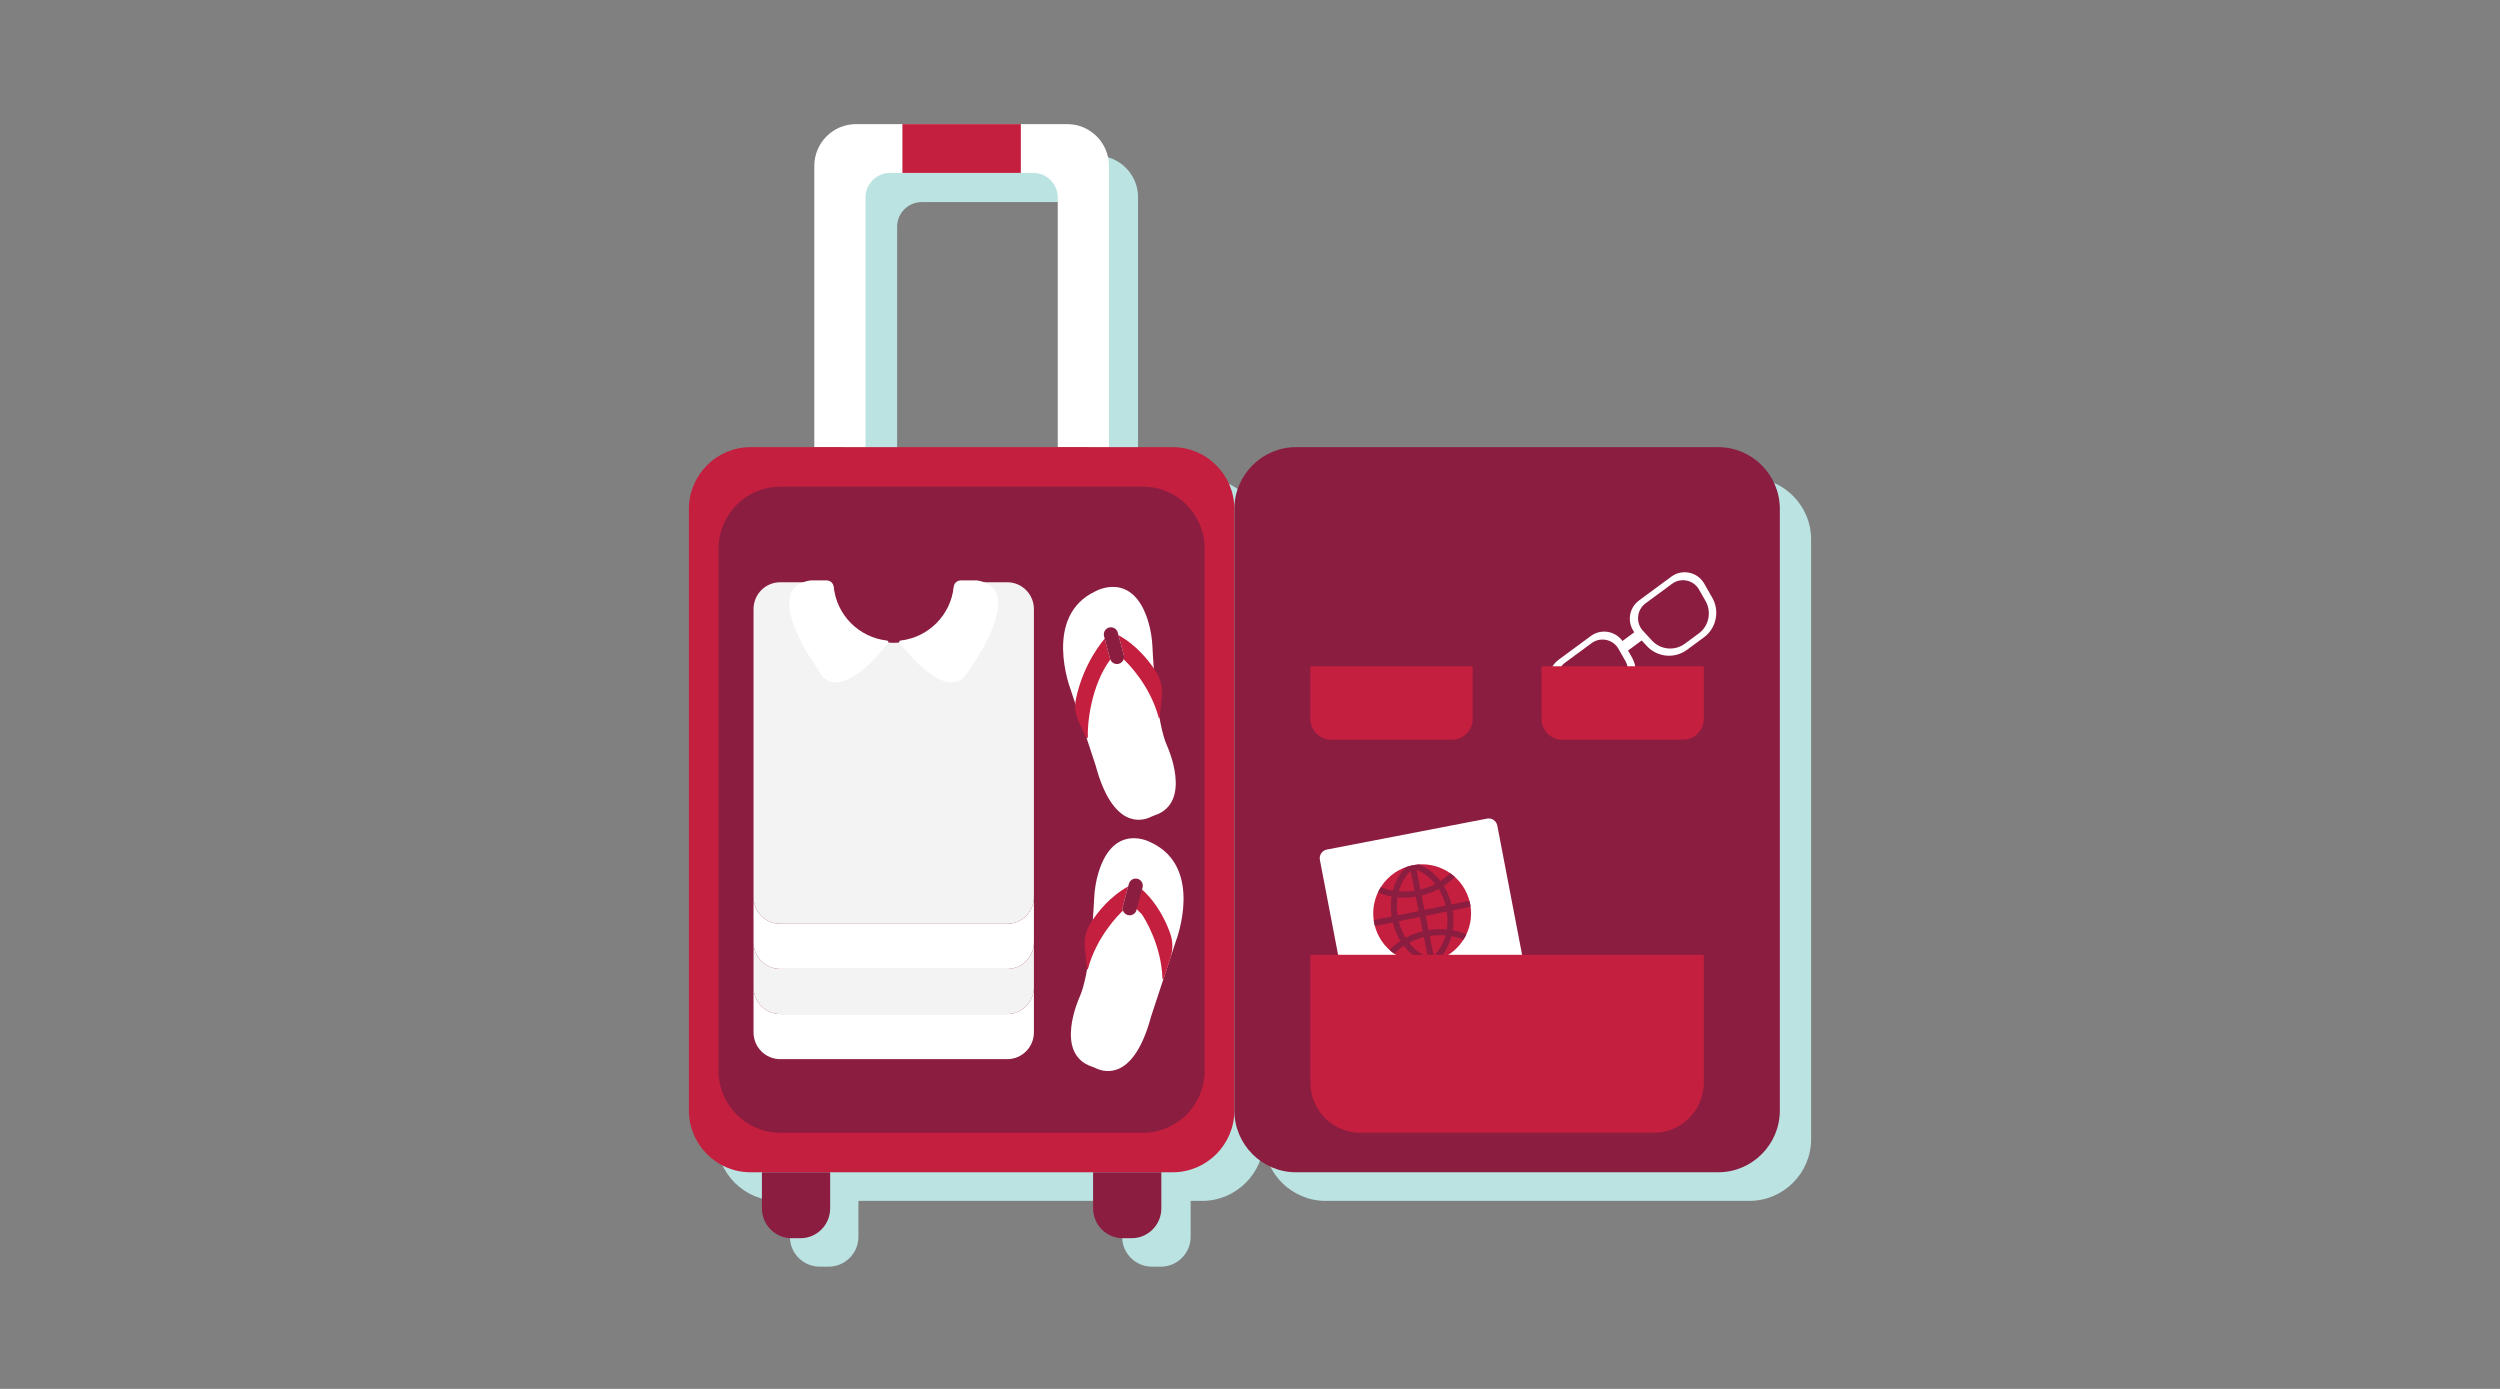 <?xml version="1.0" encoding="UTF-8"?>
<svg width="450px" height="250px" viewBox="0 0 450 250" version="1.1" xmlns="http://www.w3.org/2000/svg" xmlns:xlink="http://www.w3.org/1999/xlink">
    <rect x="0" y="0" width="450" height="250" fill="#808080" stroke="none"/>
    <!-- Generator: Sketch 63.1 (92452) - https://sketch.com -->
    <title>Illustrations/Teal/Objects/suitcase-open-450x250</title>
    <desc>Created with Sketch.</desc>
    <g id="Illustrations/Teal/Objects/suitcase-open-450x250" stroke="none" stroke-width="1" fill="none" fill-rule="evenodd">
        <path d="M161.484,40.791 C161.484,38.363 163.468,36.377 165.893,36.377 L191.655,36.377 C194.08,36.377 196.064,38.363 196.064,40.791 L196.064,85.592 L161.484,85.592 L161.484,40.791 Z M314.887,85.99 L238.613,85.99 C232.501,85.99 227.5,90.979 227.5,97.076 C227.5,90.979 222.499,85.99 216.387,85.99 L204.852,85.99 L204.852,35.488 C204.852,31.369 201.473,28 197.345,28 L159.155,28 C155.027,28 151.649,31.369 151.649,35.488 L151.649,85.99 L140.114,85.99 C134.001,85.99 129,90.979 129,97.076 L129,205.073 C129,211.17 134.001,216.158 140.114,216.158 L142.188,216.158 L142.188,222.639 C142.188,225.6 144.593,228 147.562,228 L149.137,228 C152.105,228 154.51,225.6 154.51,222.639 L154.51,216.158 L201.989,216.158 L201.989,222.639 C201.989,225.6 204.395,228 207.363,228 L208.939,228 C211.907,228 214.313,225.6 214.313,222.639 L214.313,216.158 L216.387,216.158 C222.499,216.158 227.5,211.17 227.5,205.073 C227.5,211.17 232.501,216.158 238.613,216.158 L314.887,216.158 C320.999,216.158 326,211.17 326,205.073 L326,97.076 C326,90.979 320.999,85.99 314.887,85.99 L314.887,85.99 Z" id="Shadow" fill="#BBE3E2"></path>
        <g id="Art" transform="translate(124, 22)">
            <g id="Group-36" transform="translate(0, 0.241)">
                <path d="M31.79,13.309 C31.79,10.874 33.776,8.882 36.203,8.882 L61.983,8.882 C64.41,8.882 66.396,10.874 66.396,13.309 L66.396,58.248 L75.609,58.248 L75.609,7.609 C75.609,3.48 72.242,0.102 68.127,0.102 L30.059,0.102 C25.944,0.102 22.577,3.48 22.577,7.609 L22.577,58.248 L31.79,58.248 L31.79,13.309 Z" id="Fill-4" fill="#FFFFFF"></path>
                <polygon id="Fill-6" fill="#C41F3E" points="38.435 8.882 59.752 8.882 59.752 0.102 38.435 0.102"></polygon>
                <path d="M87.108,188.767 L11.078,188.767 C4.985,188.767 0,183.765 0,177.652 L0,69.363 C0,63.25 4.985,58.248 11.078,58.248 L87.108,58.248 C93.201,58.248 98.186,63.25 98.186,69.363 L98.186,177.652 C98.186,183.765 93.201,188.767 87.108,188.767" id="Fill-8" fill="#C41F3E"></path>
                <path d="M81.757,181.654 L16.429,181.654 C10.336,181.654 5.351,176.652 5.351,170.539 L5.351,76.476 C5.351,70.363 10.336,65.361 16.429,65.361 L81.757,65.361 C87.85,65.361 92.835,70.363 92.835,76.476 L92.835,170.539 C92.835,176.652 87.85,181.654 81.757,181.654" id="Fill-9" fill="#8B1D41"></path>
                <path d="M185.294,188.767 L109.264,188.767 C103.171,188.767 98.186,183.765 98.186,177.652 L98.186,69.363 C98.186,63.25 103.171,58.248 109.264,58.248 L185.294,58.248 C191.386,58.248 196.371,63.25 196.371,69.363 L196.371,177.652 C196.371,183.765 191.386,188.767 185.294,188.767" id="Fill-10" fill="#8B1D41"></path>
                <path d="M13.145,195.265 C13.145,198.233 15.544,200.64 18.502,200.64 L20.072,200.64 C23.031,200.64 25.429,198.233 25.429,195.265 L25.429,188.767 L13.145,188.767 L13.145,195.265 Z" id="Fill-11" fill="#8B1D41"></path>
                <path d="M72.757,195.265 C72.757,198.233 75.155,200.64 78.113,200.64 L79.684,200.64 C82.642,200.64 85.04,198.233 85.04,195.265 L85.04,188.767 L72.757,188.767 L72.757,195.265 Z" id="Fill-12" fill="#8B1D41"></path>
                <path d="M179.279,93.624 L181.769,91.788 C183.647,90.403 184.15,87.801 182.923,85.813 L181.762,83.775 C180.741,82.122 178.532,81.692 176.97,82.844 L172.205,86.357 C170.643,87.509 170.391,89.753 171.659,91.224 L173.25,92.944 C174.775,94.713 177.4,95.009 179.279,93.624 M168.433,96.495 L167.274,94.458 C166.253,92.804 164.043,92.375 162.481,93.527 L157.716,97.04 C156.154,98.191 155.902,100.435 157.17,101.906 L158.762,103.626 C160.287,105.396 162.911,105.691 164.789,104.306 L167.28,102.47 C169.159,101.085 169.661,98.484 168.433,96.495 M182.704,92.483 L179.661,94.726 C177.365,96.419 174.159,96.057 172.296,93.895 L171.506,93.042 L169.049,94.855 L169.624,95.865 C171.123,98.295 170.51,101.473 168.215,103.165 L165.171,105.409 C162.876,107.101 159.67,106.74 157.807,104.578 L155.863,102.476 C154.313,100.679 154.621,97.937 156.529,96.53 L162.351,92.238 C164.181,90.888 166.735,91.319 168.042,93.138 L170.175,91.566 C168.835,89.771 169.188,87.197 171.018,85.848 L176.84,81.556 C178.749,80.148 181.449,80.673 182.695,82.694 L184.113,85.183 C185.612,87.613 184.999,90.791 182.704,92.483" id="Fill-13" fill="#FFFFFF"></path>
                <path d="M57.3,152.166 L16.44,152.166 C13.786,152.166 11.636,150.008 11.636,147.346 L11.636,155.467 C11.636,158.128 13.786,160.287 16.44,160.287 L57.3,160.287 C59.954,160.287 62.104,158.128 62.104,155.467 L62.104,147.346 C62.104,150.008 59.954,152.166 57.3,152.166" id="Fill-14" fill="#F2F3F2"></path>
                <path d="M57.3,82.565 L48.955,82.565 C48.293,82.565 47.748,83.071 47.678,83.731 C47.098,89.206 42.48,93.47 36.87,93.47 C31.259,93.47 26.642,89.206 26.062,83.731 C25.992,83.071 25.446,82.565 24.784,82.565 L16.44,82.565 C13.786,82.565 11.636,84.723 11.636,87.386 L11.636,139.225 C11.636,141.887 13.786,144.045 16.44,144.045 L57.3,144.045 C59.954,144.045 62.104,141.887 62.104,139.225 L62.104,87.385 C62.104,84.723 59.954,82.565 57.3,82.565" id="Fill-15" fill="#F2F3F2"></path>
                <path d="M57.3,144.045 L16.44,144.045 C13.786,144.045 11.636,141.887 11.636,139.225 L11.636,147.346 C11.636,150.008 13.786,152.166 16.44,152.166 L57.3,152.166 C59.954,152.166 62.104,150.008 62.104,147.346 L62.104,139.225 C62.104,141.887 59.954,144.045 57.3,144.045" id="Fill-16" fill="#FFFFFF"></path>
                <path d="M57.3,160.287 L16.44,160.287 C13.786,160.287 11.636,158.128 11.636,155.467 L11.636,163.587 C11.636,166.249 13.786,168.407 16.44,168.407 L57.3,168.407 C59.954,168.407 62.104,166.249 62.104,163.587 L62.104,155.467 C62.104,158.128 59.954,160.287 57.3,160.287" id="Fill-17" fill="#FFFFFF"></path>
                <path d="M22.695,97.48 C23.014,97.953 23.307,98.441 23.618,98.919 C27.23,104.473 35.111,94.435 35.111,94.435 L35.853,93.562 C36.01,93.376 35.9,93.086 35.658,93.059 C30.597,92.495 26.582,88.455 26.059,83.365 C25.992,82.717 25.434,82.233 24.784,82.233 L21.882,82.233 C13.886,83.459 20.574,94.334 22.695,97.48" id="Fill-18" fill="#FFFFFF"></path>
                <path d="M51.039,97.48 C50.72,97.953 50.427,98.441 50.116,98.919 C46.504,104.473 38.7,94.435 38.7,94.435 L37.912,93.567 C37.745,93.383 37.853,93.084 38.099,93.056 C43.149,92.482 47.152,88.447 47.675,83.365 C47.742,82.717 48.3,82.233 48.95,82.233 L51.852,82.233 C59.848,83.459 53.16,94.334 51.039,97.48" id="Fill-19" fill="#FFFFFF"></path>
                <path d="M87.691,147.069 C87.691,147.069 92.788,133.863 83.163,129.396 C83.163,129.396 76.53,125.642 73.732,134.806 C73.269,136.32 73.023,137.891 72.948,139.472 C72.77,143.224 72.135,153.256 70.311,157.262 C70.311,157.262 65.612,167.451 72.559,169.755 C72.84,169.848 73.109,169.973 73.378,170.097 C74.877,170.786 80.105,172.222 83.19,160.747 L87.691,147.069 Z" id="Fill-20" fill="#FFFFFF"></path>
                <path d="M78.108,140.9 L79.07,137.32 C75.782,139.132 73.556,141.955 72.306,143.911 C71.495,145.182 71.138,146.692 71.275,148.195 L71.634,152.153 C71.644,152.264 71.801,152.278 71.83,152.17 C73.395,146.282 77.465,142.293 78.139,141.663 C78.054,141.426 78.038,141.162 78.108,140.9" id="Fill-21" fill="#C41F3E"></path>
                <path d="M68.703,101.837 C68.703,101.837 63.606,88.631 73.231,84.164 C73.231,84.164 79.864,80.41 82.662,89.574 C83.125,91.088 83.371,92.659 83.446,94.241 C83.624,97.992 84.258,108.025 86.083,112.031 C86.083,112.031 90.782,122.218 83.834,124.523 C83.554,124.616 83.285,124.741 83.016,124.865 C81.516,125.554 76.288,126.991 73.204,115.515 L68.703,101.837 Z" id="Fill-24" fill="#FFFFFF"></path>
                <path d="M74.855,92.753 L74.811,92.764 C74.811,92.764 71.055,96.925 69.678,103.541 C69.395,104.9 69.564,106.315 70.143,107.576 L71.493,110.518 C71.57,110.686 71.822,110.625 71.814,110.44 C71.706,108.055 72.358,101.212 75.854,96.466 L75.868,96.465 C75.851,96.422 75.831,96.381 75.819,96.336 L74.855,92.753 Z" id="Fill-25" fill="#C41F3E"></path>
                <path d="M84.087,98.68 C82.838,96.724 80.612,93.9 77.324,92.089 L78.286,95.668 C78.356,95.93 78.339,96.194 78.255,96.432 C78.929,97.061 82.999,101.05 84.564,106.938 C84.592,107.046 84.75,107.033 84.761,106.921 L85.119,102.963 C85.256,101.46 84.899,99.95 84.087,98.68" id="Fill-26" fill="#C41F3E"></path>
                <path d="M77.385,97.24 L77.385,97.24 C76.704,97.424 76.002,97.019 75.819,96.336 L74.729,92.285 C74.546,91.601 74.949,90.898 75.63,90.713 C76.312,90.529 77.013,90.933 77.197,91.617 L78.286,95.669 C78.469,96.352 78.066,97.055 77.385,97.24" id="Fill-27" fill="#8B1D41"></path>
                <path d="M151.493,165.926 L122.661,171.492 C121.803,171.658 120.974,171.094 120.809,170.233 L113.579,132.536 C113.414,131.676 113.976,130.843 114.834,130.678 L143.664,125.111 C144.523,124.946 145.352,125.51 145.517,126.37 L152.747,164.067 C152.912,164.928 152.351,165.76 151.493,165.926" id="Fill-28" fill="#FFFFFF"></path>
                <path d="M123.356,143.917 C122.395,139.134 125.481,134.476 130.248,133.512 C135.015,132.548 139.658,135.643 140.619,140.427 C141.579,145.209 138.494,149.868 133.727,150.832 C128.96,151.796 124.317,148.7 123.356,143.917" id="Fill-29" fill="#C41F3E"></path>
                <path d="M127.764,143.578 L131.564,142.81 L132.084,145.394 C130.984,145.663 129.955,146.061 129.017,146.565 C128.465,145.673 128.037,144.666 127.764,143.578 M127.553,139.276 C128.612,139.375 129.715,139.343 130.832,139.163 L131.351,141.748 L127.55,142.516 C127.383,141.407 127.388,140.312 127.553,139.276 M129.9,134.524 L130.619,138.1 C129.653,138.252 128.701,138.283 127.784,138.208 C128.181,136.773 128.902,135.498 129.9,134.524 M134.333,136.884 C133.516,137.31 132.626,137.651 131.677,137.886 L130.959,134.309 C132.256,134.82 133.413,135.715 134.333,136.884 M136.211,140.765 L132.41,141.533 L131.891,138.95 C132.991,138.681 134.02,138.282 134.958,137.779 C135.509,138.67 135.938,139.677 136.211,140.765 M136.423,145.062 C135.351,144.964 134.248,145.001 133.142,145.18 L132.624,142.595 L136.425,141.827 C136.592,142.935 136.586,144.028 136.423,145.062 M134.074,149.82 L133.356,146.244 C134.312,146.093 135.265,146.057 136.192,146.132 C135.795,147.568 135.074,148.845 134.074,149.82 M129.642,147.459 C130.459,147.034 131.348,146.692 132.297,146.457 L133.016,150.034 C131.719,149.523 130.562,148.628 129.642,147.459 M128.7,148.006 C129.722,149.344 131.025,150.374 132.491,150.982 C132.901,150.957 133.313,150.916 133.727,150.831 C134.141,150.748 134.537,150.627 134.924,150.49 C136.042,149.359 136.846,147.902 137.271,146.27 C138.016,146.402 138.734,146.616 139.419,146.897 C139.613,146.589 139.785,146.269 139.941,145.939 C139.162,145.609 138.341,145.362 137.492,145.208 C137.672,144.055 137.675,142.84 137.484,141.613 L140.699,140.963 C140.674,140.784 140.655,140.606 140.619,140.427 L140.618,140.426 C140.583,140.246 140.531,140.075 140.485,139.901 L137.271,140.551 C136.972,139.343 136.5,138.222 135.887,137.228 C136.618,136.749 137.276,136.2 137.859,135.602 C137.59,135.36 137.31,135.134 137.014,134.927 C136.497,135.445 135.918,135.921 135.275,136.338 C134.252,134.999 132.95,133.969 131.484,133.362 C131.074,133.386 130.662,133.428 130.248,133.512 C129.834,133.595 129.438,133.717 129.051,133.853 C127.934,134.983 127.131,136.439 126.704,138.07 C125.951,137.935 125.232,137.722 124.557,137.445 C124.364,137.751 124.193,138.069 124.037,138.396 C124.806,138.721 125.625,138.972 126.484,139.129 C126.303,140.283 126.3,141.501 126.491,142.73 L123.276,143.38 C123.301,143.559 123.32,143.738 123.356,143.917 C123.392,144.096 123.443,144.268 123.489,144.443 L126.704,143.793 C127.003,145 127.475,146.122 128.088,147.116 C127.357,147.594 126.699,148.144 126.116,148.742 C126.384,148.983 126.665,149.21 126.961,149.416 C127.477,148.899 128.057,148.423 128.7,148.006" id="Fill-30" fill="#8B1D41"></path>
                <polygon id="Fill-31" fill="#F2F3F2" points="145.766 157.064 124.835 161.105 124.443 159.063 145.375 155.022"></polygon>
                <polygon id="Fill-32" fill="#F2F3F2" points="146.41 160.418 125.478 164.46 125.086 162.418 146.018 158.376"></polygon>
                <path d="M111.873,97.69 L111.873,107.191 C111.873,109.232 113.537,110.902 115.571,110.902 L137.378,110.902 C139.412,110.902 141.076,109.232 141.076,107.191 L141.076,97.69 L111.873,97.69 Z" id="Fill-33" fill="#C41F3E"></path>
                <path d="M111.873,149.618 L111.873,172.657 C111.873,177.606 115.908,181.654 120.839,181.654 L173.718,181.654 C178.65,181.654 182.685,177.606 182.685,172.657 L182.685,149.618 L111.873,149.618 Z" id="Fill-34" fill="#C41F3E"></path>
                <path d="M153.481,97.69 L153.481,107.191 C153.481,109.232 155.145,110.902 157.179,110.902 L178.987,110.902 C181.021,110.902 182.685,109.232 182.685,107.191 L182.685,97.69 L153.481,97.69 Z" id="Fill-35" fill="#C41F3E"></path>
            </g>
        </g>
        <path d="M203.757,160.727 L203.397,164.109 C203.468,164.37 204.766,165.097 204.766,165.097 C205.44,165.727 209.432,169.688 210.997,175.576 C211.026,175.684 211.184,175.671 211.194,175.559 L211.553,171.601 C211.689,170.098 211.333,168.588 210.521,167.317 C209.272,165.362 207.045,162.538 203.757,160.727 Z" id="Fill-26-Copy" fill="#C41F3E" transform="translate(207.489, 168.188) rotate(13) translate(-207.489, -168.188) "></path>
        <path d="M203.009,164.713 L203.009,164.713 C203.69,164.897 204.392,164.492 204.575,163.809 L205.664,159.758 C205.848,159.074 205.445,158.37 204.763,158.186 C204.082,158.002 203.381,158.406 203.197,159.09 L202.108,163.142 C201.924,163.825 202.328,164.528 203.009,164.713" id="Fill-23" fill="#8B1D41"></path>
    </g>
</svg>